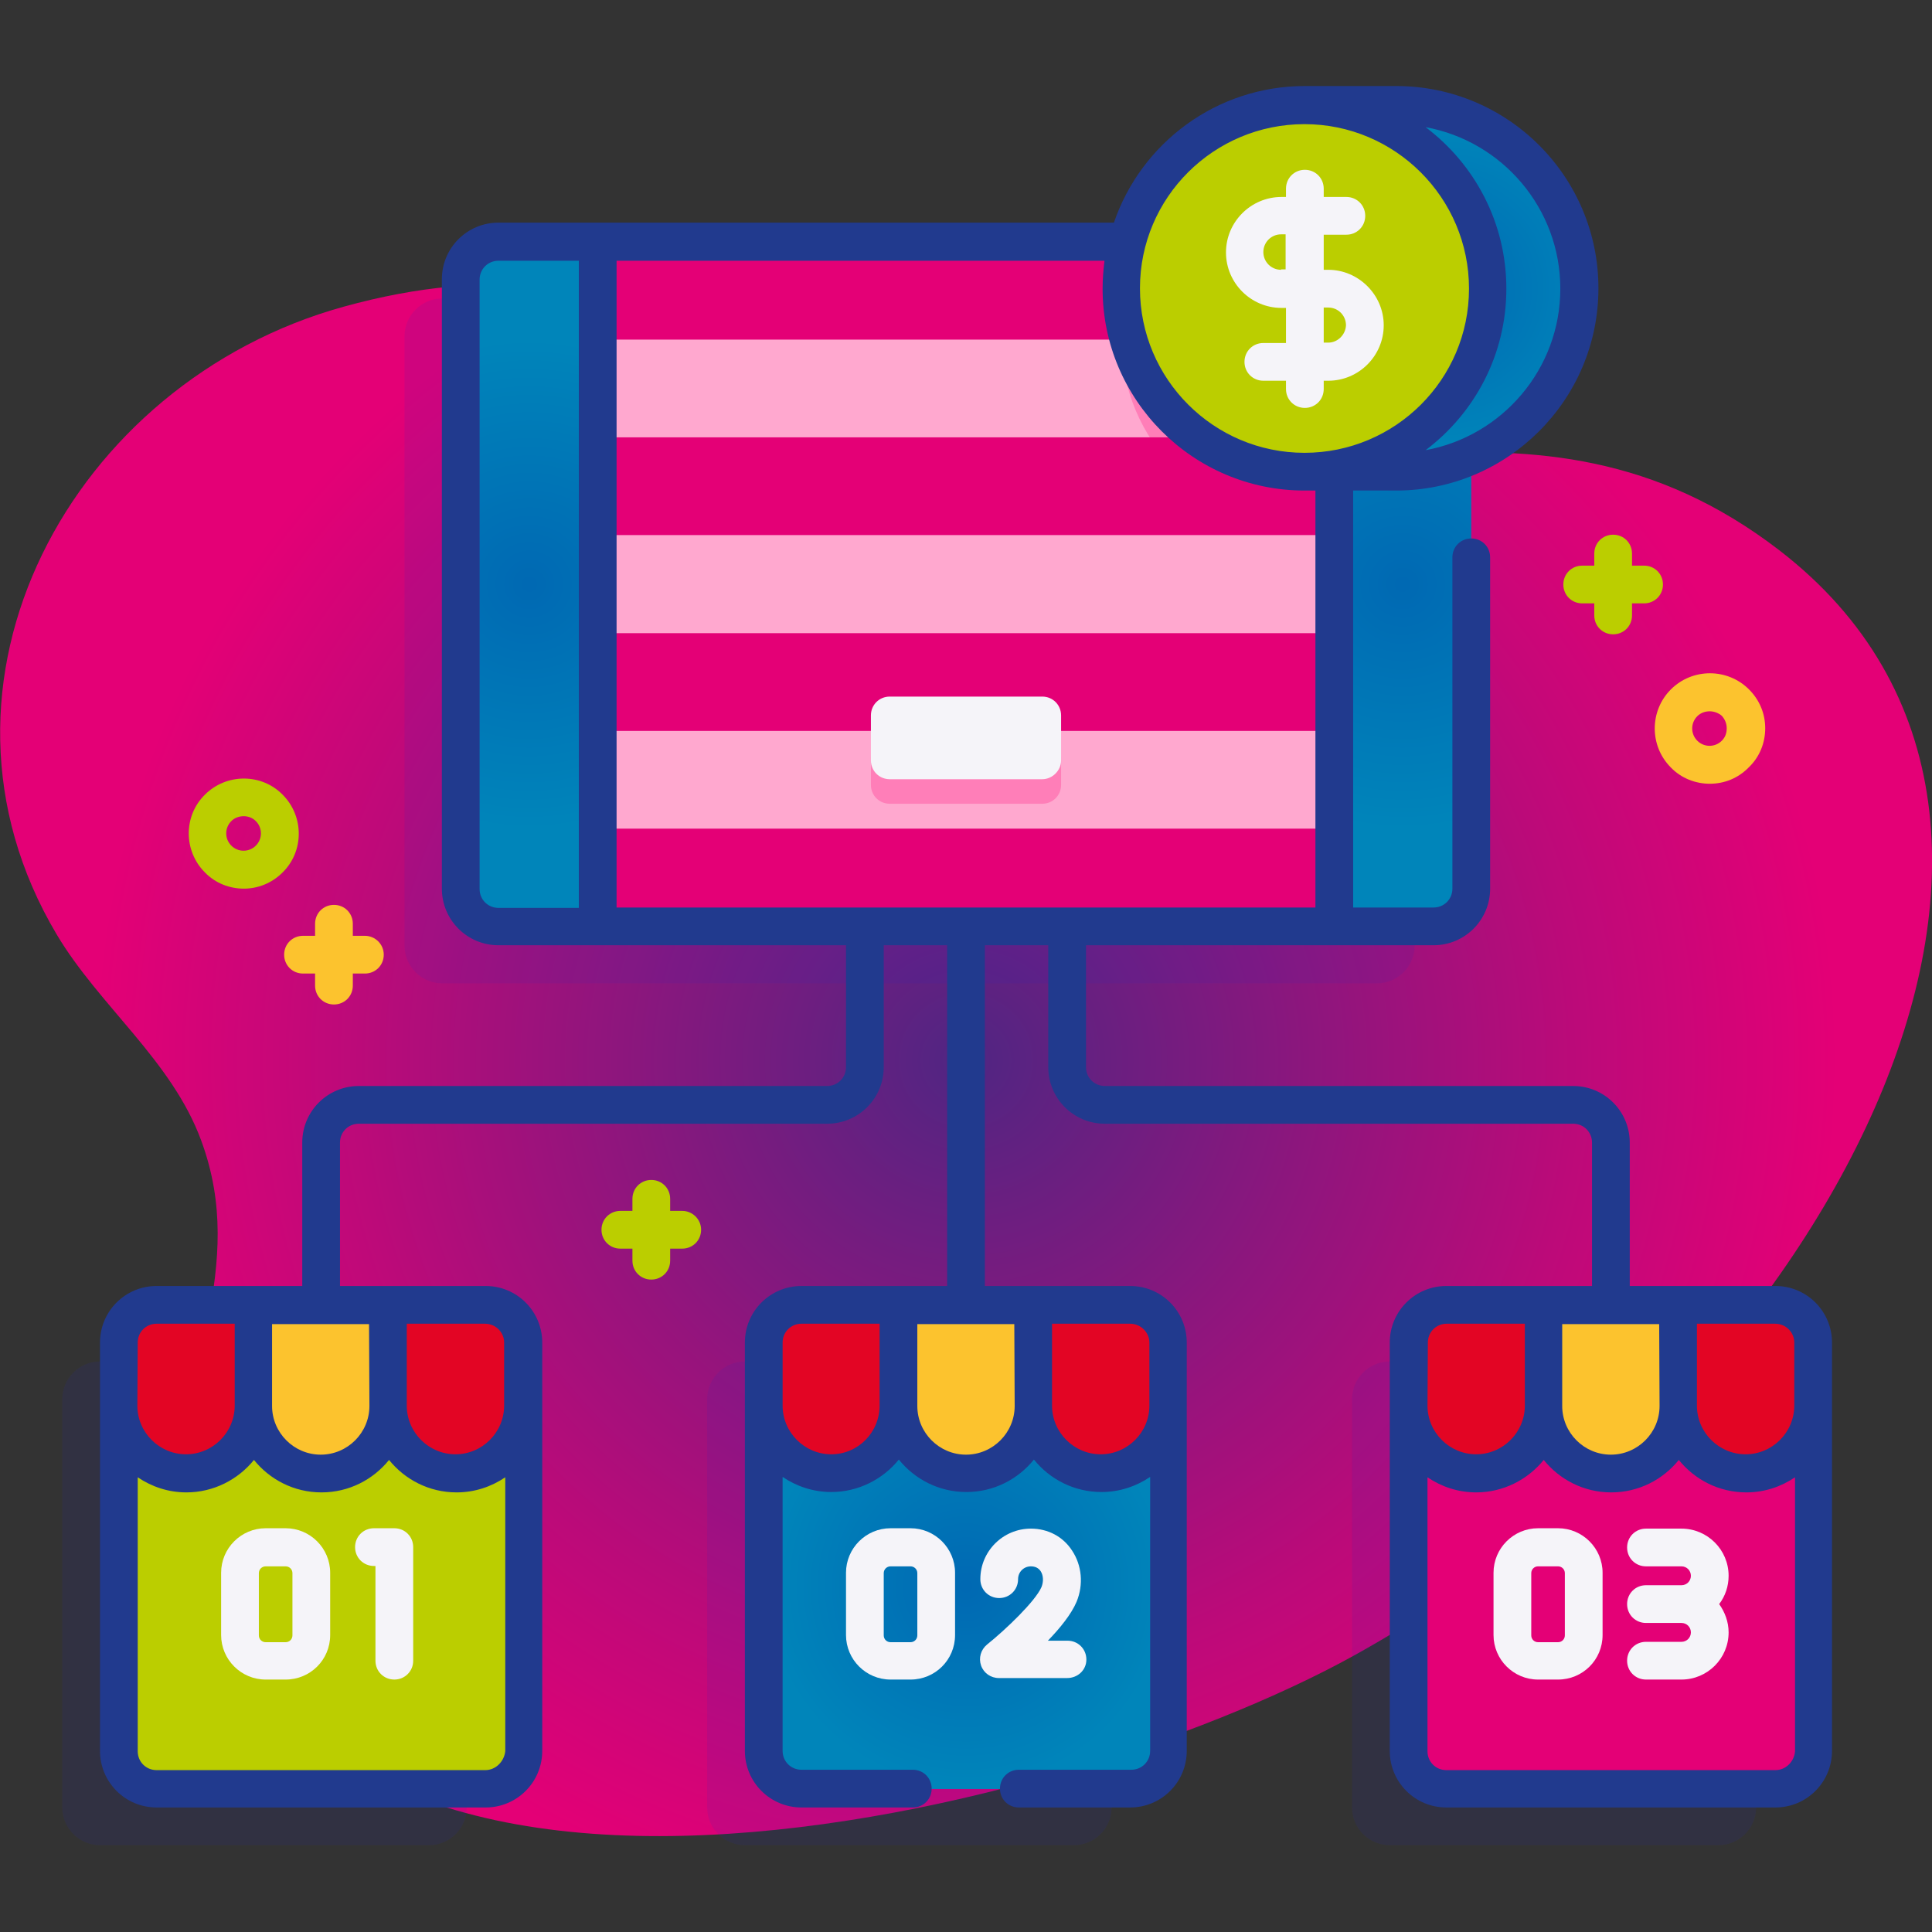 <svg enable-background="new 0 0 512 512" viewBox="0 0 512 512" xmlns="http://www.w3.org/2000/svg" xmlns:xlink="http://www.w3.org/1999/xlink"><rect x="0" y="0" width="512" height="512" fill="#333333" stroke="none"/><radialGradient id="a" cx="256" cy="232.988" gradientTransform="matrix(1 0 0 -1 0 514)" gradientUnits="userSpaceOnUse" r="232.161"><stop offset="0" stop-color="#522582"/><stop offset=".014" stop-color="#522582"/><stop offset=".039" stop-color="#562482"/><stop offset=".699" stop-color="#bc0a79"/><stop offset=".995" stop-color="#e40076"/><stop offset="1" stop-color="#e40076"/></radialGradient><linearGradient id="b"><stop offset="0" stop-color="#0069b3"/><stop offset=".014" stop-color="#0069b3"/><stop offset=".995" stop-color="#0085ba"/><stop offset="1" stop-color="#0085ba"/></linearGradient><radialGradient id="c" cx="140.269" cy="154.828" gradientUnits="userSpaceOnUse" r="65.425" xlink:href="#b"/><radialGradient id="d" cx="371.73" cy="154.827" gradientUnits="userSpaceOnUse" r="65.425" xlink:href="#b"/><radialGradient id="e" cx="382.103" cy="76.485" gradientUnits="userSpaceOnUse" r="42.906" xlink:href="#b"/><linearGradient id="f"><stop offset="0" stop-color="#014898"/><stop offset="0" stop-color="#39706b"/><stop offset="0" stop-color="#bbce00"/></linearGradient><linearGradient id="g" gradientUnits="userSpaceOnUse" x1="297.157" x2="394.261" xlink:href="#f" y1="76.485" y2="76.485"/><linearGradient id="h" gradientUnits="userSpaceOnUse" x1="31.48" x2="138.63" xlink:href="#f" y1="420.377" y2="420.377"/><linearGradient id="i"><stop offset=".995" stop-color="#e30524"/><stop offset="1" stop-color="#e30524"/></linearGradient><linearGradient id="j" gradientUnits="userSpaceOnUse" x1="31.477" x2="67.195" xlink:href="#i" y1="368.115" y2="368.115"/><linearGradient id="k" gradientUnits="userSpaceOnUse" x1="102.913" x2="138.631" xlink:href="#i" y1="368.115" y2="368.115"/><radialGradient id="l" cx="256" cy="420.377" gradientUnits="userSpaceOnUse" r="53.635" xlink:href="#b"/><linearGradient id="m" gradientUnits="userSpaceOnUse" x1="202.423" x2="238.141" xlink:href="#i" y1="368.115" y2="368.115"/><linearGradient id="n" gradientUnits="userSpaceOnUse" x1="273.859" x2="309.577" xlink:href="#i" y1="368.115" y2="368.115"/><linearGradient id="o" gradientUnits="userSpaceOnUse" x1="373.369" x2="409.087" xlink:href="#i" y1="368.115" y2="368.115"/><linearGradient id="p" gradientUnits="userSpaceOnUse" x1="444.805" x2="480.523" xlink:href="#i" y1="368.115" y2="368.115"/><linearGradient id="q" gradientUnits="userSpaceOnUse" x1="49.968" x2="79.159" xlink:href="#f" y1="220.891" y2="220.891"/><linearGradient id="r" gradientUnits="userSpaceOnUse" x1="159.276" x2="185.776" xlink:href="#f" y1="325.942" y2="325.942"/><linearGradient id="s" gradientUnits="userSpaceOnUse" x1="414.196" x2="440.696" xlink:href="#f" y1="154.889" y2="154.889"/><path d="m471.5 145.8c-65.4-50.3-128.9-9.3-199.6-23.8-71.3-14.6-99.7-63.2-180.9-40.7-71.9 19.9-115.6 99.6-76 166.3 11.3 19 30.5 33.4 38.3 54.6 12.7 34.3-6.6 60.7-2.8 94.4 15.5 140 229.5 85.7 308.2 42.2 123.5-68.4 207-220.5 112.8-293z" fill="url(#a)"/><g fill="#2626bc" opacity=".11"><path d="m374.9 250.6v-161.5c0-5.5-4.5-10-10-10h-247.7c-5.5 0-10 4.5-10 10v161.5c0 5.5 4.5 10 10 10h247.7c5.5 0 10-4.5 10-10z"/><path d="m113.6 360.8h-87.1c-5.5 0-10 4.5-10 10v108.2c0 5.5 4.5 10 10 10h87.2c5.5 0 10-4.5 10-10v-108.2c-.1-5.5-4.5-10-10.1-10z"/><path d="m294.6 370.8c0-5.5-4.5-10-10-10h-87.2c-5.5 0-10 4.5-10 10v108.2c0 5.5 4.5 10 10 10h87.2c5.5 0 10-4.5 10-10z"/><path d="m465.5 370.8c0-5.5-4.5-10-10-10h-87.2c-5.5 0-10 4.5-10 10v108.2c0 5.5 4.5 10 10 10h87.1c5.5 0 10-4.5 10-10z"/></g><path d="m140.3 64.1h231.5v181.5h-231.5z" fill="#ffa8cf"/><path d="m371.7 64.1v74.4c-.6 0-1.2 0-1.8 0h-24.2c-26.8 0-48.5-21.7-48.5-48.6 0-9.5 2.8-18.4 7.5-25.9z" fill="#ff7eb8"/><path d="m230.8 200.5v7.5c0 2.8 2.2 5 5 5h40.4c2.8 0 5-2.2 5-5v-7.5z" fill="#ff7eb8"/><path d="m140.3 64.1h231.5v25.9h-231.5z" fill="#e40076"/><path d="m140.3 115.9h231.5v25.9h-231.5z" fill="#e40076"/><path d="m140.3 167.8h231.5v25.9h-231.5z" fill="#e40076"/><path d="m140.3 219.6h231.5v25.9h-231.5z" fill="#e40076"/><path d="m158.4 245.6h-26.3c-5.5 0-10-4.5-10-10v-161.5c0-5.5 4.5-10 10-10h26.3z" fill="url(#c)"/><path d="m389.9 74.1v161.5c0 5.5-4.5 10-10 10h-26.3v-181.5h26.3c5.5 0 10 4.5 10 10z" fill="url(#d)"/><path d="m276.2 206.5h-40.4c-2.8 0-5-2.2-5-5v-11.9c0-2.8 2.2-5 5-5h40.4c2.8 0 5 2.2 5 5v11.9c0 2.7-2.3 5-5 5z" fill="#f5f4f9"/><path d="m369.9 125c26.8 0 48.6-21.7 48.6-48.6s-21.7-48.6-48.6-48.6h-24.2v97.2z" fill="url(#e)"/><circle cx="345.7" cy="76.5" fill="url(#g)" r="48.6"/><path d="m138.6 366.7v97.4c0 5.5-4.5 10-10 10h-87.1c-5.5 0-10-4.5-10-10v-97.4z" fill="url(#h)"/><path d="m49.3 390.4c-9.9 0-17.9-8-17.9-17.9v-16.7c0-5.5 4.5-10 10-10h25.7v26.7c.1 9.9-7.9 17.9-17.8 17.9z" fill="url(#j)"/><path d="m85.1 390.4c-9.9 0-17.9-8-17.9-17.9v-26.7h35.7v26.7c0 9.9-8 17.9-17.8 17.9z" fill="#fcc32e"/><path d="m120.8 390.4c-9.9 0-17.9-8-17.9-17.9v-26.7h25.7c5.5 0 10 4.5 10 10v16.7c0 9.9-8 17.9-17.8 17.9z" fill="url(#k)"/><path d="m309.6 366.7v97.4c0 5.5-4.5 10-10 10h-87.2c-5.5 0-10-4.5-10-10v-97.4z" fill="url(#l)"/><path d="m220.3 390.4c-9.9 0-17.9-8-17.9-17.9v-16.7c0-5.5 4.5-10 10-10h25.7v26.7c0 9.9-8 17.9-17.8 17.9z" fill="url(#m)"/><path d="m256 390.4c-9.9 0-17.9-8-17.9-17.9v-26.7h35.7v26.7c.1 9.9-7.9 17.9-17.8 17.9z" fill="#fcc32e"/><path d="m291.7 390.4c-9.9 0-17.9-8-17.9-17.9v-26.7h25.7c5.5 0 10 4.5 10 10v16.7c.1 9.9-7.9 17.9-17.8 17.9z" fill="url(#n)"/><path d="m480.5 366.7v97.4c0 5.5-4.5 10-10 10h-87.1c-5.5 0-10-4.5-10-10v-97.4z" fill="#e40076"/><path d="m391.2 390.4c-9.9 0-17.9-8-17.9-17.9v-16.7c0-5.5 4.5-10 10-10h25.7v26.7c.1 9.9-7.9 17.9-17.8 17.9z" fill="url(#o)"/><path d="m426.9 390.4c-9.9 0-17.9-8-17.9-17.9v-26.7h35.7v26.7c.1 9.9-7.9 17.9-17.8 17.9z" fill="#fcc32e"/><path d="m462.7 390.4c-9.9 0-17.9-8-17.9-17.9v-26.7h25.7c5.5 0 10 4.5 10 10v16.7c0 9.9-8 17.9-17.8 17.9z" fill="url(#p)"/><path d="m64.6 235.5c-3.7 0-7.5-1.4-10.3-4.3-5.7-5.7-5.7-15 0-20.6 5.7-5.7 15-5.7 20.6 0 5.7 5.7 5.7 15 0 20.6-2.9 2.9-6.6 4.3-10.3 4.3zm0-19.2c-1.2 0-2.4.4-3.3 1.3-1.8 1.8-1.8 4.7 0 6.5s4.7 1.8 6.5 0 1.8-4.7 0-6.5c-.9-.9-2.1-1.3-3.2-1.3z" fill="url(#q)"/><path d="m453.1 207.7c-3.7 0-7.5-1.4-10.3-4.3-5.7-5.7-5.7-15 0-20.7s15-5.7 20.7 0c2.8 2.8 4.3 6.4 4.3 10.3s-1.5 7.6-4.3 10.3c-2.9 3-6.6 4.4-10.4 4.4zm0-19.2c-1.2 0-2.4.4-3.3 1.3-1.8 1.8-1.8 4.7 0 6.5s4.7 1.8 6.5 0c.9-.9 1.3-2 1.3-3.3s-.5-2.4-1.3-3.3c-.8-.7-2-1.2-3.2-1.2z" fill="#fcc32e"/><path d="m180.8 320.9h-3.2v-3.2c0-2.8-2.2-5-5-5s-5 2.2-5 5v3.2h-3.2c-2.8 0-5 2.2-5 5s2.2 5 5 5h3.2v3.2c0 2.8 2.2 5 5 5s5-2.2 5-5v-3.2h3.2c2.8 0 5-2.2 5-5s-2.3-5-5-5z" fill="url(#r)"/><path d="m96.7 248h-3.2v-3.2c0-2.8-2.2-5-5-5s-5 2.2-5 5v3.2h-3.2c-2.8 0-5 2.2-5 5s2.2 5 5 5h3.2v3.2c0 2.8 2.2 5 5 5s5-2.2 5-5v-3.2h3.2c2.8 0 5-2.2 5-5s-2.3-5-5-5z" fill="#fcc32e"/><path d="m435.7 149.9h-3.2v-3.2c0-2.8-2.2-5-5-5s-5 2.2-5 5v3.2h-3.2c-2.8 0-5 2.2-5 5s2.2 5 5 5h3.2v3.2c0 2.8 2.2 5 5 5s5-2.2 5-5v-3.2h3.2c2.8 0 5-2.2 5-5s-2.2-5-5-5z" fill="url(#s)"/><g fill="#f5f4f9"><path d="m352 71.5h-1.2v-9.3h6c2.8 0 5-2.2 5-5s-2.2-5-5-5h-6v-2.2c0-2.8-2.2-5-5-5s-5 2.2-5 5v2.2h-1.2c-8.1 0-14.7 6.6-14.7 14.7s6.6 14.7 14.7 14.7h1.2v9.3h-6c-2.8 0-5 2.2-5 5s2.2 5 5 5h6v2.2c0 2.8 2.2 5 5 5s5-2.2 5-5v-2.2h1.2c8.1 0 14.7-6.6 14.7-14.7s-6.7-14.7-14.7-14.7zm-12.5 0c-2.6 0-4.7-2.1-4.7-4.7s2.1-4.7 4.7-4.7h1.2v9.3h-1.2zm12.5 19.3h-1.2v-9.3h1.2c2.6 0 4.7 2.1 4.7 4.7-.1 2.5-2.2 4.6-4.7 4.6z"/><path d="m75.7 445.1h-5.3c-6.5 0-11.8-5.3-11.8-11.8v-16.5c0-6.5 5.3-11.8 11.8-11.8h5.3c6.5 0 11.8 5.3 11.8 11.8v16.5c0 6.6-5.3 11.8-11.8 11.8zm-5.3-30c-1 0-1.8.8-1.8 1.8v16.5c0 1 .8 1.8 1.8 1.8h5.3c1 0 1.8-.8 1.8-1.8v-16.5c0-1-.8-1.8-1.8-1.8z"/><path d="m104.5 445.1c-2.8 0-5-2.2-5-5v-25.1h-.4c-2.8 0-5-2.2-5-5s2.2-5 5-5h5.4c2.8 0 5 2.2 5 5v30.1c0 2.8-2.2 5-5 5z"/><path d="m241.3 445.1h-5.3c-6.5 0-11.8-5.3-11.8-11.8v-16.5c0-6.5 5.3-11.8 11.8-11.8h5.3c6.5 0 11.8 5.3 11.8 11.8v16.5c0 6.6-5.3 11.8-11.8 11.8zm-5.3-30c-1 0-1.8.8-1.8 1.8v16.5c0 1 .8 1.8 1.8 1.8h5.3c1 0 1.8-.8 1.8-1.8v-16.5c0-1-.8-1.8-1.8-1.8z"/><path d="m282.8 444.7h-18.1c-2.1 0-4-1.3-4.7-3.3s-.1-4.2 1.6-5.6c5-4 12.8-11.5 14.4-15.2.6-1.5.5-3.1-.2-4.2-.6-.9-1.5-1.3-2.6-1.3-1.9 0-3.4 1.5-3.4 3.4 0 2.8-2.2 5-5 5s-5-2.2-5-5c0-7.4 6-13.4 13.4-13.4 4.5 0 8.5 2.1 10.9 5.8 2.6 3.9 3.1 9 1.2 13.6-1.4 3.3-4.4 7-7.6 10.3h5.2c2.8 0 5 2.2 5 5s-2.3 4.9-5.1 4.9z"/><path d="m412.9 445.1h-5.3c-6.5 0-11.8-5.3-11.8-11.8v-16.5c0-6.5 5.3-11.8 11.8-11.8h5.3c6.5 0 11.8 5.3 11.8 11.8v16.5c0 6.6-5.3 11.8-11.8 11.8zm-5.3-30c-1 0-1.8.8-1.8 1.8v16.5c0 1 .8 1.8 1.8 1.8h5.3c1 0 1.8-.8 1.8-1.8v-16.5c0-1-.8-1.8-1.8-1.8z"/><path d="m458.1 417.6c0-6.9-5.6-12.5-12.5-12.5h-9.4c-2.8 0-5 2.2-5 5s2.2 5 5 5h9.4c1.4 0 2.5 1.1 2.5 2.5s-1.1 2.5-2.5 2.5h-9.4c-2.8 0-5 2.2-5 5s2.2 5 5 5h9.4c1.4 0 2.5 1.1 2.5 2.5s-1.1 2.5-2.5 2.5h-9.4c-2.8 0-5 2.2-5 5s2.2 5 5 5h9.4c6.9 0 12.5-5.6 12.5-12.5 0-2.8-1-5.4-2.5-7.5 1.6-2.1 2.5-4.7 2.5-7.5z"/></g><path d="m470.5 340.8h-38.6v-38c0-8.3-6.7-15-15-15h-124.1c-2.8 0-5-2.2-5-5v-32.3h92.1c8.3 0 15-6.7 15-15v-87.8c0-2.8-2.2-5-5-5s-5 2.2-5 5v87.8c0 2.8-2.2 5-5 5h-21.3v-110.5h11.4c29.5 0 53.6-24 53.6-53.6s-24-53.6-53.6-53.6h-24.2c-23.4 0-43.4 15.1-50.6 36.2h-163.1c-8.3 0-15 6.7-15 15v161.5c0 8.3 6.7 15 15 15h92.1v32.3c0 2.8-2.2 5-5 5h-124.1c-8.3 0-15 6.7-15 15v38h-38.6c-8.3 0-15 6.7-15 15v108.2c0 8.3 6.7 15 15 15h87.2c8.3 0 15-6.7 15-15v-108.2c0-8.3-6.7-15-15-15h-38.6v-38c0-2.8 2.2-5 5-5h124.1c8.3 0 15-6.7 15-15v-32.3h16.8v90.3h-38.6c-8.3 0-15 6.7-15 15v108.2c0 8.3 6.7 15 15 15h29.5c2.8 0 5-2.2 5-5s-2.2-5-5-5h-29.5c-2.8 0-5-2.2-5-5v-72.6c3.7 2.5 8.1 4 12.9 4 7.2 0 13.7-3.4 17.9-8.6 4.2 5.2 10.6 8.6 17.9 8.6s13.7-3.4 17.9-8.6c4.2 5.2 10.6 8.6 17.9 8.6 4.8 0 9.2-1.5 12.9-4v72.6c0 2.8-2.2 5-5 5h-29.8c-2.8 0-5 2.2-5 5s2.2 5 5 5h29.5c8.3 0 15-6.7 15-15v-108.2c0-8.3-6.7-15-15-15h-38.5v-90.3h16.8v32.3c0 8.3 6.7 15 15 15h124.1c2.8 0 5 2.2 5 5v38h-38.6c-8.3 0-15 6.7-15 15v108.2c0 8.3 6.7 15 15 15h87.2c8.3 0 15-6.7 15-15v-108.2c0-8.3-6.7-15-15-15zm-434 15c0-2.8 2.2-5 5-5h20.7v21.7c0 7.1-5.8 12.9-12.9 12.9s-12.9-5.8-12.9-12.9zm92.1 113.3h-87.1c-2.8 0-5-2.2-5-5v-72.6c3.7 2.5 8.1 4 12.9 4 7.2 0 13.7-3.4 17.9-8.6 4.2 5.2 10.6 8.6 17.9 8.6s13.7-3.4 17.9-8.6c4.2 5.2 10.6 8.6 17.9 8.6 4.8 0 9.2-1.5 12.9-4v72.6c-.3 2.7-2.5 5-5.3 5zm5-113.3v16.7c0 7.1-5.8 12.9-12.9 12.9s-12.9-5.8-12.9-12.9v-21.7h20.7c2.9 0 5.1 2.3 5.1 5zm-35.7 16.8c0 7.1-5.8 12.9-12.9 12.9s-12.9-5.8-12.9-12.9v-21.7h25.7zm122.4 12.8c-7.1 0-12.9-5.8-12.9-12.9v-16.7c0-2.8 2.2-5 5-5h20.7v21.7c0 7.1-5.7 12.9-12.8 12.9zm84.3-29.6v16.7c0 7.1-5.8 12.9-12.9 12.9s-12.9-5.8-12.9-12.9v-21.7h20.7c2.8 0 5.1 2.3 5.1 5zm-35.7 16.8c0 7.1-5.8 12.9-12.9 12.9s-12.9-5.8-12.9-12.9v-21.7h25.7zm144.6-296.1c0 21.3-15.4 39.1-35.7 42.8 13-9.8 21.4-25.3 21.4-42.8s-8.4-33-21.4-42.8c20.3 3.7 35.7 21.5 35.7 42.8zm-67.8-43.6c24 0 43.6 19.5 43.6 43.6s-19.6 43.5-43.6 43.5-43.6-19.5-43.6-43.6 19.6-43.5 43.6-43.5zm0 97.1h2.9v110.5h-185.2v-171.4h129.3c-.3 2.4-.5 4.9-.5 7.4 0 29.5 24 53.5 53.5 53.5zm-213.6 110.6c-2.8 0-5-2.2-5-5v-161.5c0-2.8 2.2-5 5-5h21.3v171.5zm343.4 115.2v16.7c0 7.1-5.8 12.9-12.9 12.9s-12.9-5.8-12.9-12.9v-21.7h20.7c2.9 0 5.1 2.3 5.1 5zm-35.7 16.8c0 7.1-5.8 12.9-12.9 12.9s-12.9-5.8-12.9-12.9v-21.7h25.7zm-61.4-16.8c0-2.8 2.2-5 5-5h20.7v21.7c0 7.1-5.8 12.9-12.9 12.9s-12.9-5.8-12.9-12.9zm92.1 113.3h-87.2c-2.8 0-5-2.2-5-5v-72.6c3.7 2.5 8.1 4 12.9 4 7.2 0 13.7-3.4 17.9-8.6 4.2 5.2 10.6 8.6 17.9 8.6s13.7-3.4 17.9-8.6c4.2 5.2 10.6 8.6 17.9 8.6 4.8 0 9.2-1.5 12.9-4v72.6c-.2 2.7-2.4 5-5.2 5z" fill="#213a8e"/></svg>